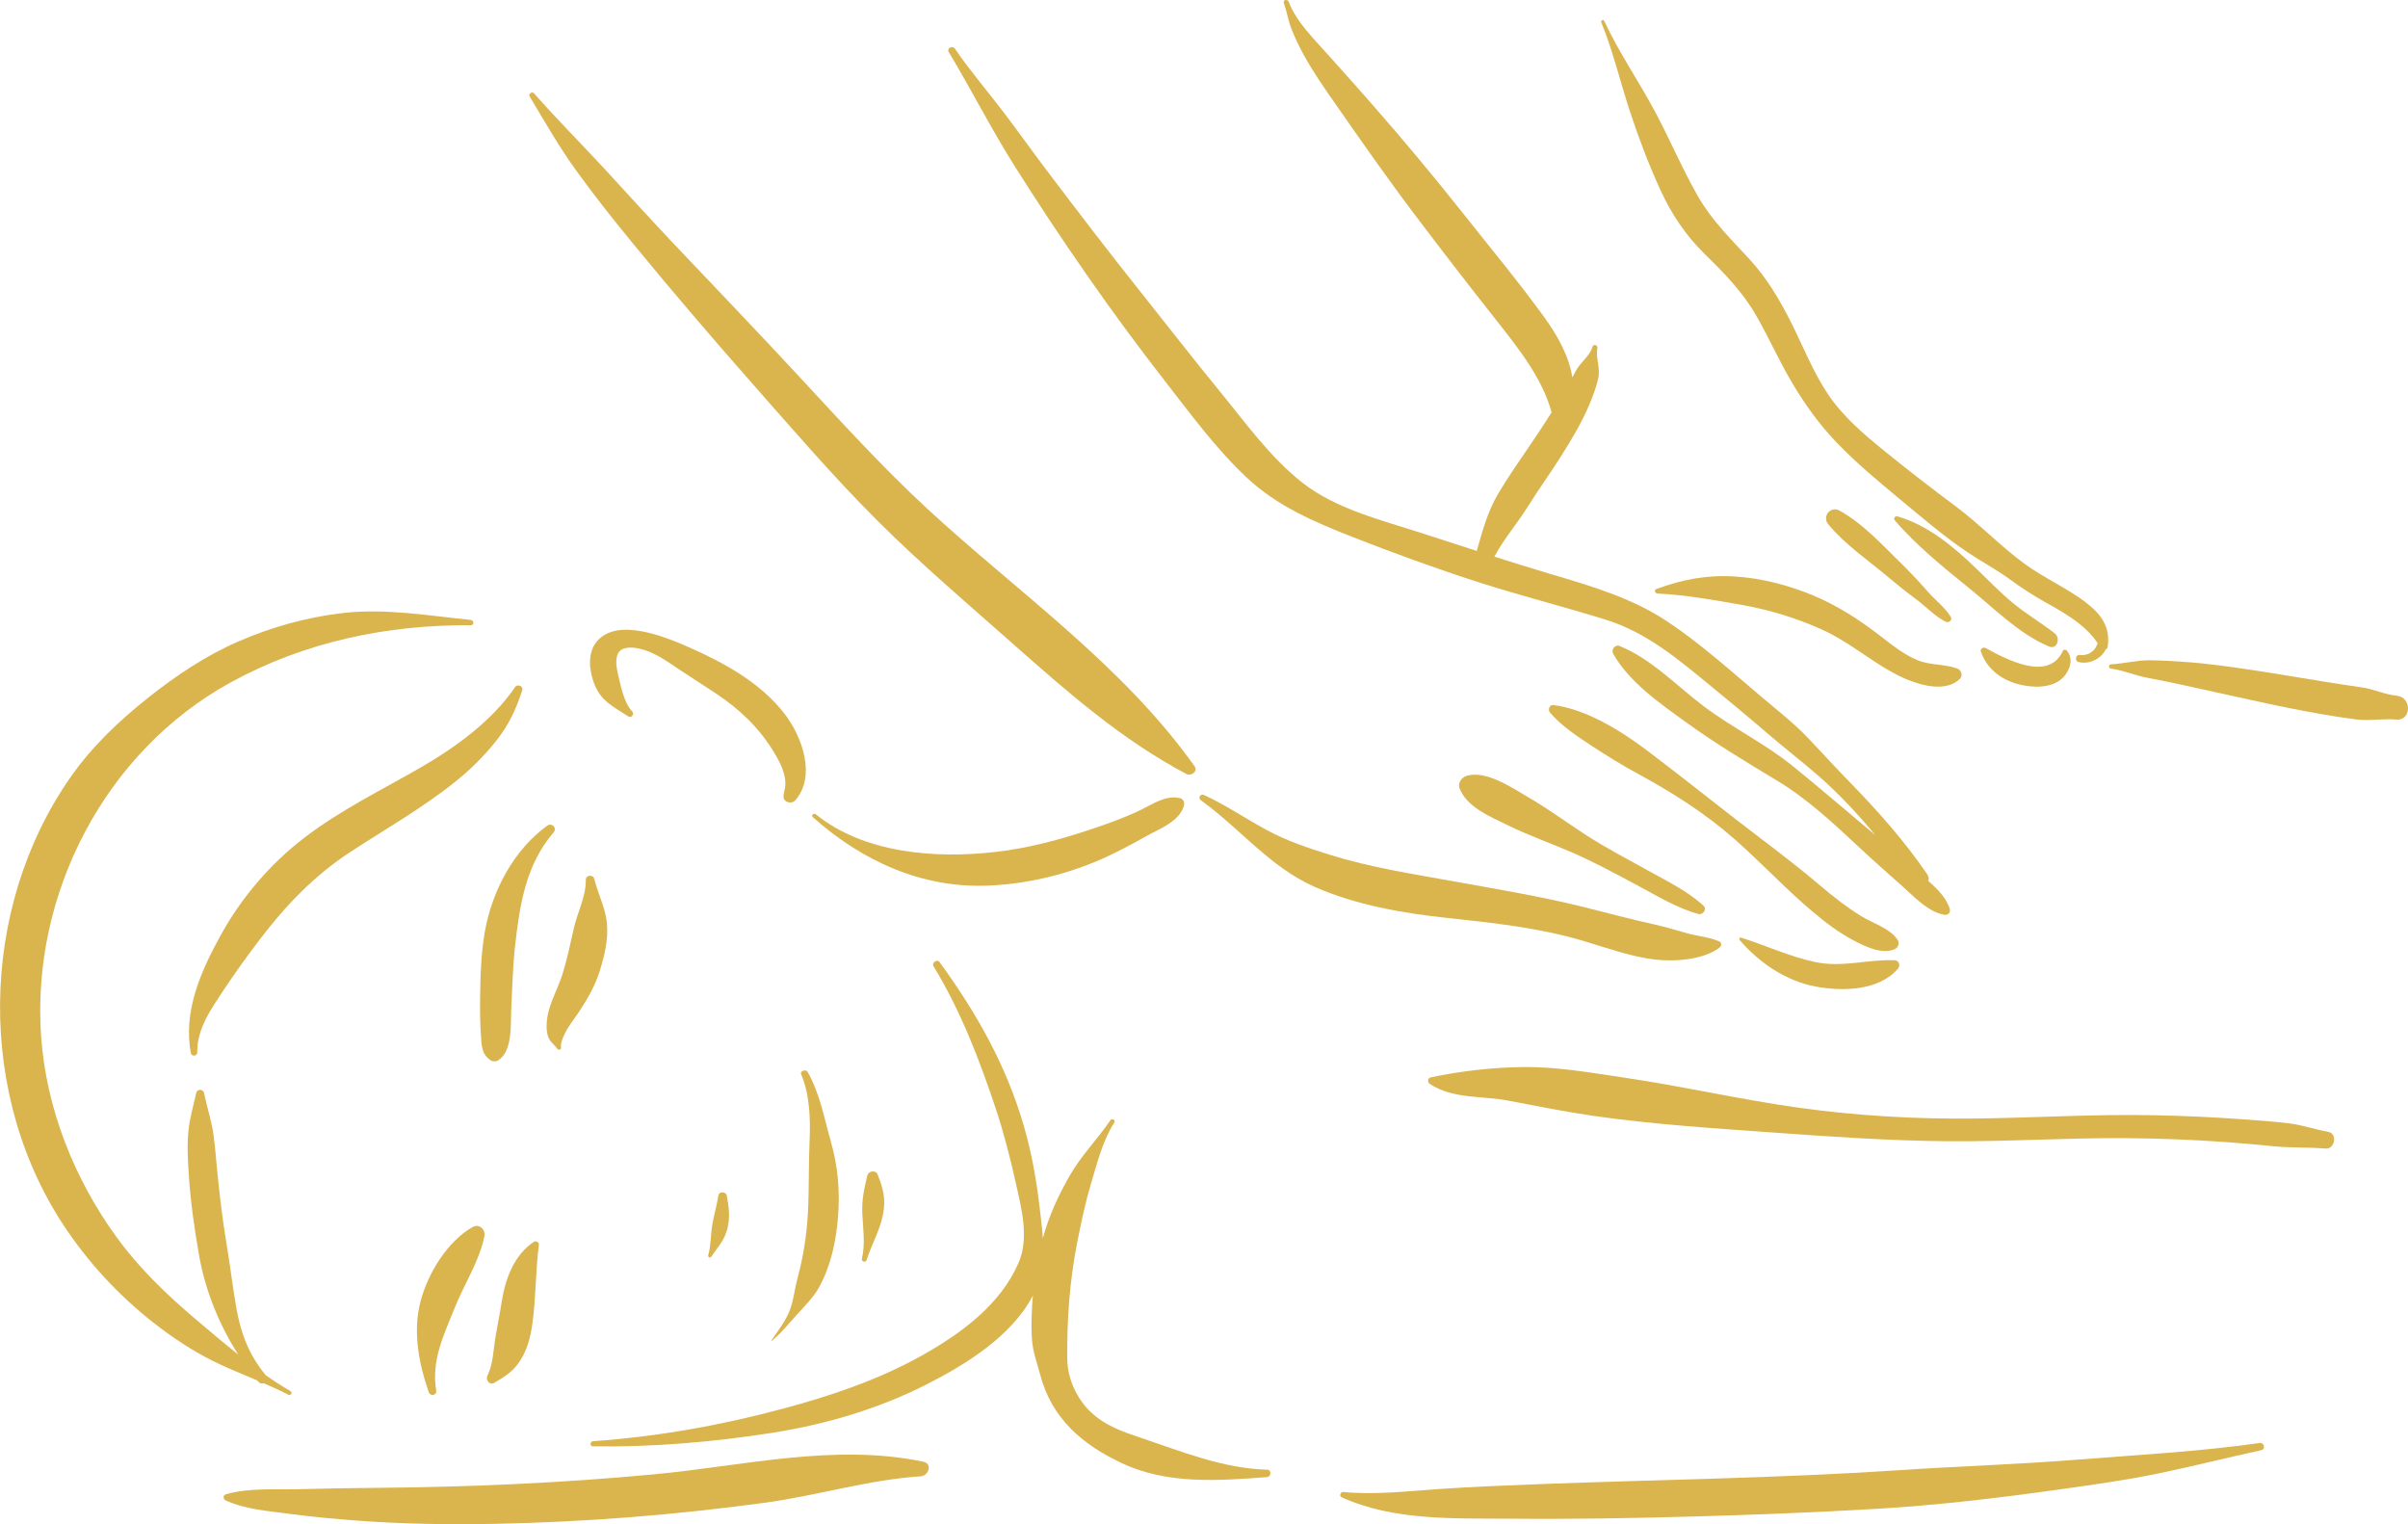 <?xml version="1.0" encoding="UTF-8"?>
<svg id="Layer_1" data-name="Layer 1" xmlns="http://www.w3.org/2000/svg" viewBox="0 0 295.67 187.12">
  <defs>
    <style>
      .cls-1 {
        fill: #dab44d;
        stroke-width: 0px;
      }
    </style>
  </defs>
  <path class="cls-1" d="m146.7,94.1c-8.86-12.46-21.7-21.36-32.84-31.64-5.54-5.12-10.62-10.72-15.75-16.25-5.13-5.54-10.37-10.98-15.56-16.47-2.86-3.03-5.66-6.12-8.48-9.18-2.81-3.04-5.76-5.98-8.49-9.1-.25-.28-.74.06-.54.39,1.87,3.13,3.65,6.25,5.79,9.2,2.21,3.05,4.55,6,6.94,8.91,4.77,5.81,9.67,11.53,14.64,17.17,5.02,5.69,9.97,11.45,15.34,16.81,5.32,5.3,11.06,10.18,16.68,15.15,6.69,5.92,13.32,11.74,21.26,15.94.55.29,1.44-.32.99-.95Z"/>
  <path class="cls-1" d="m211.13,115.59c-1.21-.54-2.64-.65-3.92-1-1.33-.36-2.63-.77-3.97-1.07-2.96-.65-5.87-1.44-8.81-2.17-5.2-1.29-10.51-2.17-15.78-3.12-5.2-.94-10.34-1.72-15.41-3.3-2.64-.82-5.27-1.71-7.71-3.03-2.59-1.4-5.02-3.07-7.7-4.3-.43-.2-.78.35-.39.64,4.83,3.47,8.5,8.24,14.05,10.67,5.05,2.21,10.73,3.2,16.18,3.78,5.72.62,11.26,1.19,16.8,2.84,2.85.85,5.73,1.91,8.7,2.27,2.39.29,6.08.05,8.03-1.52.21-.17.18-.59-.08-.7Z"/>
  <path class="cls-1" d="m209.16,111.18c-1.99-1.8-4.45-3-6.78-4.29-2.57-1.43-5.2-2.79-7.67-4.39-2.36-1.54-4.69-3.25-7.12-4.66-1.98-1.15-5.08-3.27-7.46-2.61-.59.16-1.16.85-.93,1.5.84,2.34,3.82,3.55,5.92,4.58,2.57,1.26,5.31,2.22,7.94,3.36,2.7,1.17,5.29,2.59,7.89,3.97,2.44,1.3,4.9,2.83,7.59,3.57.56.15,1.09-.59.62-1.02Z"/>
  <path class="cls-1" d="m209.9,112.89s-.02.02,0,.02c.01,0,.02-.02,0-.02Z"/>
  <path class="cls-1" d="m233.02,115.42c-.88-1.43-3.16-2.11-4.56-2.99-1.81-1.12-3.49-2.46-5.11-3.83-3.34-2.84-6.82-5.38-10.28-8.06-3.61-2.8-7.19-5.65-10.83-8.4-3.2-2.41-7.45-5.08-11.51-5.58-.51-.06-.69.6-.41.93,1.42,1.66,3.46,2.99,5.28,4.18,1.82,1.19,3.68,2.34,5.59,3.37,4.17,2.26,8.22,4.84,11.79,7.98,3.29,2.89,6.26,6.11,9.62,8.93,1.56,1.31,3.18,2.55,4.99,3.5,1.43.75,3.54,1.8,5.11,1.05.37-.18.54-.72.33-1.07Z"/>
  <path class="cls-1" d="m232.65,117.89c-3.28-.14-6.41.92-9.72.23-3.16-.66-6.09-2.04-9.15-3.01-.17-.06-.28.16-.18.29,2.4,2.8,5.7,5.04,9.35,5.72,3.24.6,7.75.55,10.09-2.2.32-.38.16-1-.39-1.03Z"/>
  <path class="cls-1" d="m239.44,111.67c-.43-1.42-1.53-2.52-2.67-3.51.09-.25.07-.54-.14-.84-2.77-4.05-6.02-7.72-9.44-11.23-1.75-1.79-3.43-3.64-5.15-5.45-1.72-1.81-3.73-3.38-5.64-4.99-3.79-3.2-7.58-6.63-11.72-9.38-4.35-2.89-9.41-4.35-14.37-5.82-2.28-.68-4.55-1.39-6.82-2.11,1.14-2.16,2.82-4.08,4.12-6.16,1.3-2.09,2.74-4.08,4.06-6.16,1.29-2.04,2.54-4.12,3.48-6.35.44-1.05.86-2.15,1.1-3.26.28-1.27-.35-2.45-.11-3.66.08-.39-.51-.57-.61-.18-.26,1.07-1.49,1.93-2.01,2.91-.15.29-.31.57-.46.85-.4-2.63-1.87-5.21-3.42-7.35-3.26-4.5-6.83-8.78-10.28-13.14-3.52-4.44-7.15-8.77-10.88-13.03-1.77-2.03-3.57-4.02-5.36-6.03-1.69-1.9-3.99-4.13-4.88-6.56-.14-.38-.75-.24-.61.14.38,1.03.52,2.11.92,3.13.45,1.15.99,2.27,1.59,3.35,1.15,2.09,2.52,4.04,3.88,5.99,3.16,4.54,6.32,9.06,9.66,13.48,3.29,4.36,6.63,8.68,10.01,12.96,2.69,3.41,5.66,7.1,6.83,11.36-.85,1.34-1.73,2.67-2.63,3.99-1.33,1.96-2.7,3.91-3.91,5.95-1.32,2.22-1.92,4.52-2.63,6.97,0,.03-.01.07-.02.1-2.28-.73-4.55-1.47-6.83-2.21-4.89-1.58-10.5-2.95-14.61-6.19-3.96-3.12-6.9-7.27-10.07-11.14-3.42-4.17-6.72-8.44-10.09-12.66-3.8-4.77-7.51-9.63-11.19-14.5-1.81-2.39-3.54-4.83-5.35-7.21-1.97-2.59-4.1-5.05-5.93-7.74-.31-.45-1.05-.08-.76.41,2.77,4.62,5.2,9.41,8.07,13.97,2.87,4.56,5.84,9.03,8.92,13.45,3.08,4.42,6.26,8.74,9.57,12.99,3.17,4.07,6.28,8.33,10.06,11.86,3.68,3.44,8.2,5.39,12.84,7.21,5.09,2,10.22,3.87,15.42,5.55,5.18,1.67,10.44,3,15.63,4.6,5.19,1.59,9.09,4.94,13.22,8.33,2.24,1.84,4.47,3.68,6.67,5.58,2.13,1.84,4.36,3.54,6.47,5.39,2.49,2.19,4.76,4.62,6.88,7.19-.08-.07-.16-.14-.25-.21-3.29-2.76-6.55-5.57-9.89-8.27-3.39-2.75-7.41-4.69-10.9-7.32-3.32-2.5-6.46-5.85-10.37-7.42-.54-.22-1.04.48-.77.95,1.98,3.51,5.72,6.08,8.92,8.4,3.57,2.59,7.36,4.87,11.13,7.14,3.76,2.26,6.92,5.21,10.11,8.19,1.75,1.63,3.54,3.22,5.33,4.8,1.49,1.32,3.15,3.17,5.18,3.53.36.06.8-.21.67-.64Z"/>
  <path class="cls-1" d="m256.07,73.92c-2.35-1.76-5.07-2.95-7.45-4.68-2.97-2.16-5.5-4.85-8.45-7.05-3-2.24-5.96-4.52-8.86-6.88-2.53-2.06-5.07-4.22-6.89-6.96-1.83-2.75-3.03-5.85-4.51-8.79-1.39-2.76-2.97-5.42-5.07-7.71-2.31-2.51-4.64-4.76-6.36-7.76-1.92-3.36-3.42-6.93-5.24-10.34-2.01-3.77-4.47-7.32-6.27-11.19-.11-.23-.44-.04-.35.19,1.43,3.5,2.3,7.23,3.48,10.83,1.09,3.31,2.32,6.58,3.78,9.75,1.34,2.93,3.11,5.58,5.42,7.84,2.41,2.36,4.64,4.62,6.33,7.56,1.55,2.7,2.81,5.55,4.4,8.24,1.6,2.7,3.39,5.19,5.58,7.46,2.36,2.44,4.99,4.63,7.6,6.8,2.72,2.25,5.43,4.59,8.36,6.56,1.72,1.16,3.54,2.11,5.22,3.34,1.36,1,2.76,1.91,4.23,2.74,2.39,1.34,5.01,2.77,6.55,5.11-.12.27-.24.55-.42.76-.47.53-1.12.76-1.81.67-.5-.07-.62.75-.13.87.96.22,1.91-.04,2.66-.67.22-.19.49-.51.69-.88.12-.05.21-.14.23-.29.38-2.45-.81-4.07-2.72-5.5Z"/>
  <path class="cls-1" d="m240.28,82.06c-1.59-.57-3.25-.36-4.84-1.01-1.67-.69-3.07-1.82-4.44-2.88-2.61-2.03-5.37-3.84-8.54-5.14-2.97-1.22-6.28-2.07-9.53-2.26-3.47-.2-6.39.39-9.52,1.53-.36.13-.24.55.15.57,3.39.16,6.88.79,10.23,1.38,3.45.61,6.77,1.62,9.92,3.04,3.14,1.42,5.6,3.56,8.56,5.21,2.24,1.26,6.29,2.86,8.37.85.39-.38.22-1.09-.35-1.29Z"/>
  <path class="cls-1" d="m239.53,75.74c-.71-1.17-1.89-2.04-2.79-3.07-1.11-1.27-2.25-2.48-3.46-3.66-2.29-2.24-4.6-4.78-7.43-6.33-1.11-.6-2.15.74-1.36,1.69,2.06,2.49,4.87,4.39,7.33,6.46,1.12.94,2.24,1.85,3.42,2.71,1.21.89,2.32,2.13,3.67,2.79.36.18.86-.18.62-.59Z"/>
  <path class="cls-1" d="m252.3,77.76c-1.68-1.31-3.52-2.38-5.17-3.75-1.58-1.31-2.98-2.77-4.45-4.19-2.74-2.65-5.98-5.37-9.72-6.43-.3-.08-.5.28-.3.5,2.62,3.06,6.02,5.81,9.15,8.34,3.03,2.44,6.15,5.64,9.79,7.14,1.01.42,1.42-1.05.7-1.61Z"/>
  <path class="cls-1" d="m253.76,79.85c-.11-.13-.39-.12-.46.05-1.74,3.86-6.94,1.05-9.49-.34-.27-.15-.71.09-.59.43.98,2.84,3.76,4.21,6.66,4.31,1.38.05,2.9-.31,3.74-1.48.67-.93.91-2.06.14-2.97Z"/>
  <path class="cls-1" d="m96.34,87.64c-2.9-3.77-7.33-6.22-11.6-8.11-2.84-1.25-8.95-3.86-11.49-.74-1.15,1.41-.9,3.58-.28,5.17.83,2.15,2.4,2.83,4.19,4,.36.24.78-.29.48-.6-1.02-1.05-1.4-3.1-1.74-4.51-.18-.76-.32-1.48-.15-2.25.27-1.23,1.64-1.2,2.69-.98,1.77.36,3.3,1.46,4.78,2.45,1.55,1.04,3.13,2.03,4.68,3.06,2.86,1.9,5.26,4.16,7.05,7.09.78,1.27,1.66,2.88,1.45,4.42-.09.7-.55,1.56.38,1.85.27.08.65.02.85-.21,2.64-3.01.83-7.88-1.29-10.64Z"/>
  <path class="cls-1" d="m144.89,98c-1.68-.46-3.42.76-4.88,1.46-1.91.92-3.97,1.66-5.98,2.33-3.85,1.29-7.81,2.36-11.86,2.81-7.33.83-16.05.18-22-4.63-.25-.2-.62.13-.37.35,6.05,5.39,13.46,8.79,21.69,8.4,4.5-.21,8.93-1.23,13.09-2.96,2.13-.89,4.12-1.96,6.14-3.09,1.61-.9,4.17-1.83,4.66-3.81.09-.37-.1-.78-.49-.88Z"/>
  <path class="cls-1" d="m294.3,85.41c-1.44-.13-2.85-.81-4.31-1.02-1.47-.21-2.94-.44-4.41-.67-2.93-.47-5.85-.98-8.78-1.42-2.86-.43-5.71-.85-8.59-1.04-1.44-.1-2.88-.19-4.32-.2-1.61,0-3.09.42-4.67.49-.35.01-.35.49-.01.54,1.44.18,2.91.82,4.35,1.1,1.51.3,3.02.58,4.52.92,2.82.63,5.65,1.23,8.47,1.86,2.83.63,5.67,1.21,8.53,1.71,1.39.24,2.79.46,4.2.64,1.69.22,3.3-.13,4.95.02,1.87.17,1.94-2.75.07-2.92Z"/>
  <path class="cls-1" d="m155.56,180.43c-5.44-.15-10.49-2.24-15.59-3.95-2.21-.74-4.26-1.46-6-3.09-1.72-1.61-2.89-4.09-2.92-6.47-.06-4.82.29-9.72,1.23-14.46.48-2.41.99-4.83,1.69-7.18.74-2.46,1.44-5.3,2.85-7.46.2-.3-.28-.59-.48-.29-1.62,2.38-3.6,4.35-5.04,6.88-1.37,2.41-2.53,4.93-3.25,7.61-.09-1.35-.27-2.7-.42-3.98-.39-3.32-.98-6.58-1.91-9.79-2.16-7.45-5.82-13.91-10.36-20.14-.3-.41-1,.09-.73.53,3.3,5.4,5.63,11.44,7.62,17.42.99,2.97,1.77,6.01,2.45,9.06.7,3.12,1.7,6.82.38,9.88-2.24,5.21-7.12,8.75-11.93,11.44-5.31,2.97-11.17,4.94-17.03,6.51-7.67,2.06-15.37,3.42-23.3,3.99-.4.03-.43.62-.02.63,7.42.1,14.85-.53,22.18-1.69,6.49-1.03,12.91-2.93,18.78-5.91,4.77-2.42,10.48-5.93,13.06-10.91-.04.48-.08.97-.1,1.45-.07,1.48-.13,3,.05,4.47.16,1.31.64,2.58.97,3.86,1.41,5.31,5.17,8.52,10,10.79,5.58,2.63,11.81,2.16,17.79,1.72.59-.04.64-.92.02-.93Z"/>
  <path class="cls-1" d="m277.44,177.16c-7.39,1.05-14.92,1.45-22.36,2.04-7.33.58-14.67.81-22,1.3-14.63.97-29.28,1.15-43.93,1.7-4.12.16-8.24.32-12.36.6-3.94.27-7.92.74-11.87.37-.33-.03-.51.5-.19.65,6.44,2.91,13.81,2.57,20.73,2.63,7.49.07,14.98-.06,22.46-.27,7.48-.21,14.97-.5,22.44-.94,7.54-.44,15.01-1.33,22.49-2.38,4.06-.57,8.13-1.13,12.15-1.96,4.23-.88,8.43-1.94,12.65-2.86.58-.13.36-.97-.21-.89Z"/>
  <path class="cls-1" d="m285.86,138.95c-1.61-.28-3.13-.83-4.75-1.03-1.92-.24-3.87-.37-5.8-.51-3.55-.26-7.11-.42-10.67-.49-7.33-.16-14.64.31-21.97.4-7.25.09-14.53-.32-21.71-1.31-7.24-1.01-14.36-2.66-21.59-3.72-4.04-.59-8.12-1.33-12.22-1.29-3.81.03-7.76.48-11.48,1.27-.39.08-.42.59-.12.79,2.79,1.89,6.48,1.45,9.68,2.07,3.49.67,6.95,1.36,10.46,1.87,7.19,1.03,14.38,1.49,21.62,2.01,7.22.52,14.46,1.03,21.7,1.1,7.33.07,14.66-.43,21.99-.38,4.1.03,8.2.19,12.29.48,1.94.14,3.87.31,5.81.51,2.16.22,4.29.1,6.44.29,1.17.1,1.5-1.85.32-2.06Z"/>
  <path class="cls-1" d="m74.54,113.49c-.17-1.99-1.09-3.67-1.57-5.59-.14-.57-1.04-.5-1.04.11.02,2.09-1.01,3.93-1.47,5.94-.44,1.95-.83,3.86-1.44,5.78-.53,1.65-1.49,3.32-1.79,5.01-.14.76-.18,1.65.03,2.4.22.77.72.98,1.15,1.6.16.23.55.12.48-.18-.13-.57.5-1.77.76-2.22.42-.72.97-1.4,1.43-2.1,1.09-1.65,2.05-3.31,2.62-5.22.54-1.78.99-3.67.83-5.53Z"/>
  <path class="cls-1" d="m65.57,152.45c-2.43,1.58-3.54,4.59-3.96,7.33-.23,1.48-.53,2.94-.78,4.42-.25,1.49-.29,3.34-.98,4.69-.26.52.27,1.22.84.88,1.27-.75,2.28-1.37,3.12-2.63.93-1.41,1.33-2.97,1.56-4.62.45-3.24.38-6.48.8-9.7.04-.3-.36-.53-.6-.37Z"/>
  <path class="cls-1" d="m67.16,101.39c-4.06,2.96-6.67,7.87-7.59,12.78-.52,2.8-.59,5.71-.62,8.54-.02,1.47,0,2.94.1,4.41.08,1.24.09,2.3,1.18,3.05.25.17.66.18.92.02,1.84-1.13,1.53-4.54,1.63-6.45.13-2.58.19-5.18.48-7.75.57-4.98,1.31-9.82,4.7-13.78.49-.57-.2-1.26-.79-.83Z"/>
  <path class="cls-1" d="m58.07,150.62c-3.13,1.76-5.51,5.68-6.42,9.1-.99,3.71-.24,7.66,1,11.2.2.56,1.01.39.91-.21-.62-3.67.93-6.79,2.24-10.08,1.16-2.92,3.05-5.76,3.68-8.86.16-.79-.62-1.58-1.4-1.14Z"/>
  <path class="cls-1" d="m89.25,146.79c-.09-.5-.95-.57-1.04-.03-.18,1.18-.52,2.31-.73,3.48-.22,1.23-.18,2.69-.52,3.87-.07.23.25.36.38.17.86-1.27,1.67-2.06,2.02-3.62.29-1.32.13-2.56-.12-3.87Z"/>
  <path class="cls-1" d="m102.02,140.14c-.86-2.93-1.3-5.81-2.87-8.56-.2-.35-.95-.09-.79.28,1.1,2.59,1.16,5.62,1.04,8.36-.13,2.95-.04,5.9-.21,8.86-.15,2.66-.57,5.28-1.28,7.9-.33,1.22-.44,2.47-.86,3.68-.5,1.4-1.44,2.62-2.33,3.89-.03.04.04.07.07.04,1.14-.93,1.97-1.99,2.92-3.04,1.02-1.13,2.17-2.25,2.87-3.53,1.47-2.68,2.07-5.65,2.31-8.53.27-3.15.01-6.32-.88-9.35Z"/>
  <path class="cls-1" d="m107.75,144.17c-.22-.56-1.12-.41-1.25.13-.39,1.65-.69,2.92-.62,4.66.08,1.82.39,3.78-.05,5.56-.09.38.47.54.58.17.6-1.93,1.64-3.61,2.02-5.63.36-1.91,0-3.16-.68-4.89Z"/>
  <path class="cls-1" d="m57.84,76.11c-5.33-.53-10.55-1.47-15.9-.83-4.36.52-8.59,1.71-12.62,3.45-4.03,1.74-7.75,4.24-11.17,6.96-3.54,2.82-6.82,5.92-9.43,9.64-11.4,16.23-11.69,39.43-.43,55.81,3.15,4.59,6.94,8.53,11.38,11.88,2.29,1.73,4.81,3.32,7.42,4.52,1.48.68,3,1.3,4.51,1.94.05.06.09.11.14.17.19.22.43.25.63.16,1.03.45,2.05.91,3.04,1.42.29.15.55-.27.26-.44-1.03-.6-2.05-1.26-3.05-1.96,0,0,0-.01-.01-.02-2-2.43-3.01-5.01-3.56-8.08-.48-2.66-.78-5.34-1.23-8-.51-3.01-.85-6.03-1.16-9.06-.15-1.51-.25-3.02-.47-4.52-.26-1.7-.79-3.3-1.14-4.98-.1-.47-.84-.51-.95-.02-.34,1.57-.8,3.06-.96,4.67-.18,1.74-.08,3.47.03,5.21.21,3.41.69,6.81,1.29,10.17.74,4.2,2.44,8.43,4.8,12.11-1.83-1.46-3.61-2.98-5.34-4.44-3.56-3.02-6.88-6.23-9.63-10.02-5.18-7.13-8.62-15.78-9.24-24.6-1.24-17.47,7.85-35.02,23.29-43.48,9.09-4.98,19.17-7.08,29.47-7.01.41,0,.42-.59.02-.63Z"/>
  <path class="cls-1" d="m63.24,84.37c-2.83,4.13-7.25,7.34-11.53,9.82-4.85,2.8-9.81,5.2-14.29,8.62-4.24,3.23-7.77,7.38-10.34,12.04-2.43,4.41-4.61,9.33-3.64,14.45.08.44.79.37.78-.08-.05-2.95,1.76-5.43,3.32-7.79,1.36-2.06,2.82-4.06,4.31-6.03,3.2-4.21,6.74-7.92,11.19-10.82,4.35-2.84,8.82-5.37,12.89-8.63,1.85-1.48,3.51-3.13,4.99-4.99,1.56-1.96,2.43-3.85,3.2-6.2.18-.55-.59-.83-.89-.39Z"/>
  <path class="cls-1" d="m113.41,179.46c-10.94-2.29-22.04.5-32.99,1.53-11.31,1.07-22.67,1.57-34.02,1.67-3.14.03-6.28.07-9.42.16-3.05.09-6.26-.2-9.22.62-.4.11-.4.6-.04.77,2.44,1.1,5.17,1.29,7.8,1.64,2.79.37,5.58.63,8.39.84,5.59.41,11.23.5,16.83.39,11.13-.21,22.22-1.1,33.25-2.6,6.37-.87,12.67-2.82,19.09-3.24.92-.06,1.44-1.54.33-1.77Z"/>
</svg>